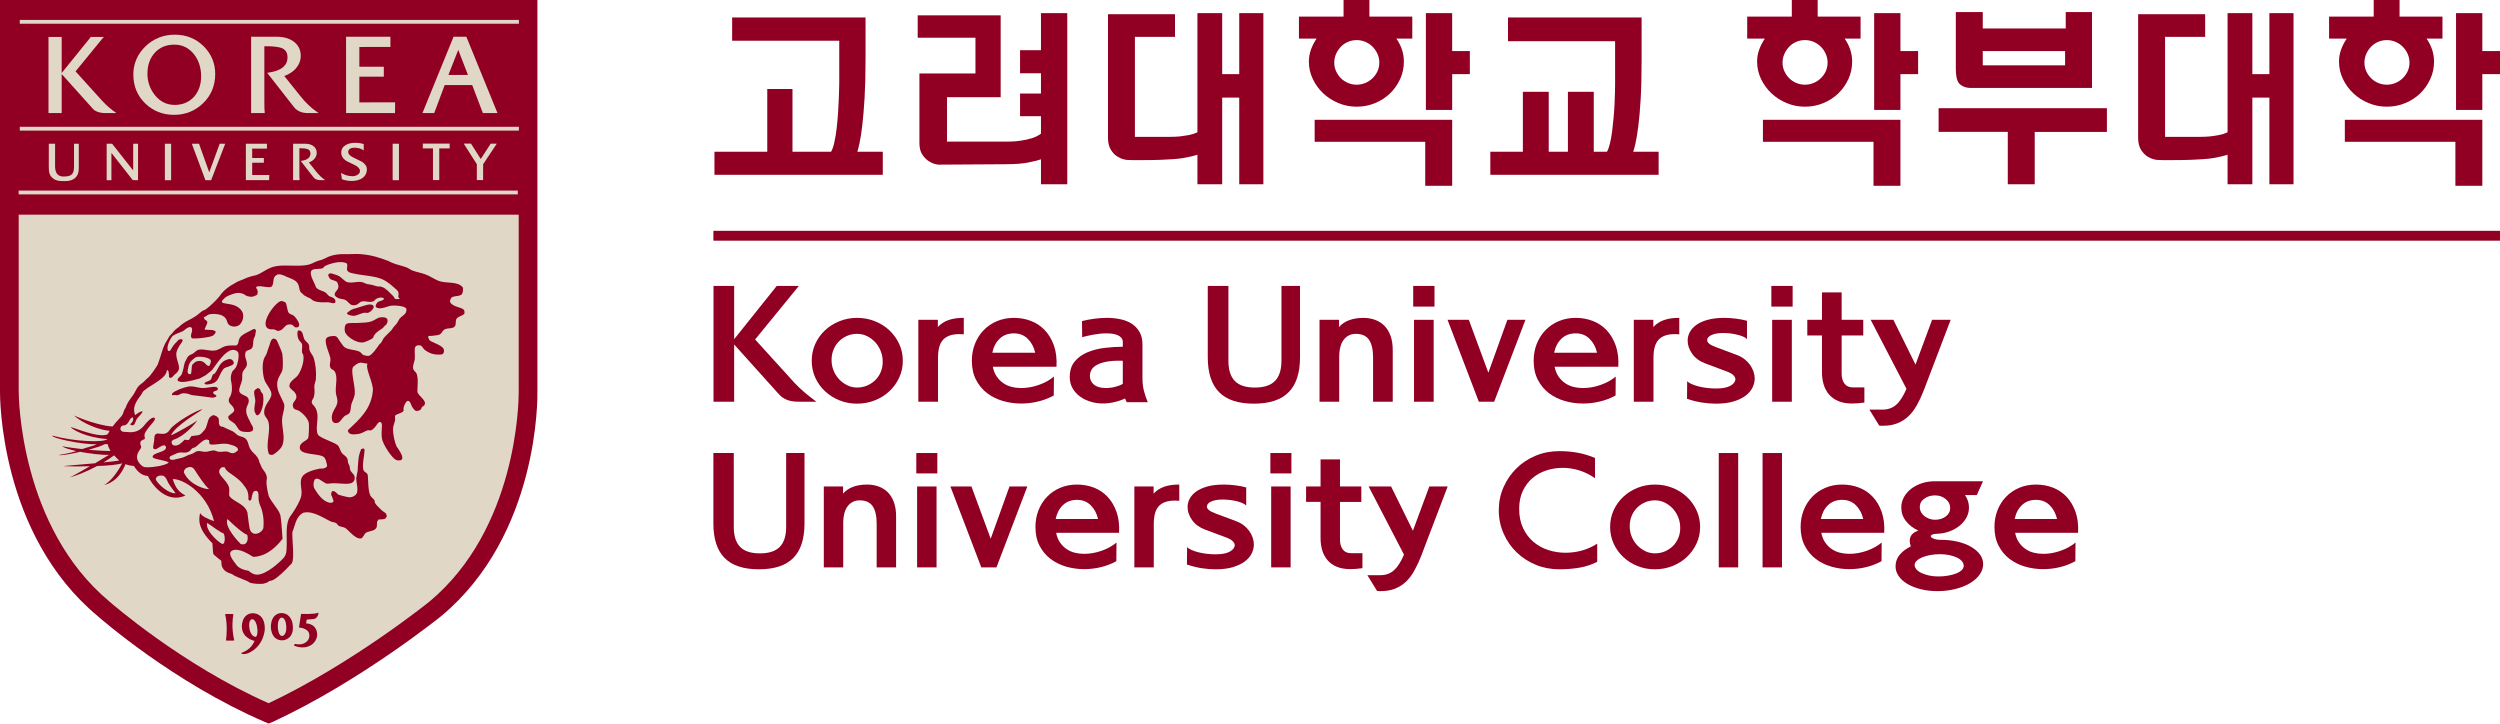 <?xml version="1.0" encoding="utf-8"?>
<!-- Generator: Adobe Illustrator 16.0.0, SVG Export Plug-In . SVG Version: 6.00 Build 0)  -->
<!DOCTYPE svg PUBLIC "-//W3C//DTD SVG 1.1//EN" "http://www.w3.org/Graphics/SVG/1.1/DTD/svg11.dtd">
<svg version="1.1" id="Layer_1" xmlns="http://www.w3.org/2000/svg" xmlns:xlink="http://www.w3.org/1999/xlink" x="0px" y="0px"
	 width="172.765px" height="50px" viewBox="0 0 172.765 50" enable-background="new 0 0 172.765 50" xml:space="preserve">
<g>
	<defs>
		<rect id="SVGID_1_" x="-349.938" y="-540.796" width="952.739" height="656.384"/>
	</defs>
	<clipPath id="SVGID_2_">
		<use xlink:href="#SVGID_1_"  overflow="visible"/>
	</clipPath>
</g>
<g>
	<defs>
		<rect id="SVGID_3_" x="-349.938" y="-540.796" width="952.739" height="656.384"/>
	</defs>
	<clipPath id="SVGID_4_">
		<use xlink:href="#SVGID_3_"  overflow="visible"/>
	</clipPath>
</g>
<g>
	<defs>
		<rect id="SVGID_5_" x="-349.938" y="-540.796" width="952.739" height="656.384"/>
	</defs>
	<clipPath id="SVGID_6_">
		<use xlink:href="#SVGID_5_"  overflow="visible"/>
	</clipPath>
</g>
<g>
	<path fill="#910023" d="M49.373,10.485h3.649V6.151h1.743v4.334h2.666c0.089-0.148,0.167-0.37,0.231-0.662
		c0.064-0.294,0.117-0.613,0.156-0.961c0.04-0.348,0.072-0.705,0.097-1.073c0.025-0.366,0.042-0.701,0.053-1.005
		c0.009-0.303,0.017-0.551,0.022-0.745c0.005-0.193,0.007-0.295,0.007-0.305V2.815h-7.402V1.207h9.219v2.934
		c0,1.003-0.022,1.877-0.066,2.622c-0.045,0.743-0.097,1.372-0.157,1.883c-0.06,0.512-0.122,0.917-0.186,1.214
		c-0.065,0.299-0.117,0.507-0.157,0.626h1.758v1.594H49.373V10.485z"/>
	<path fill="#910023" d="M71.937,12.734v-1.728c-0.179,0.069-0.472,0.144-0.879,0.224c-0.407,0.079-0.928,0.119-1.563,0.119
		l-4.662,0.029c-0.01,0-0.082-0.015-0.216-0.045c-0.134-0.03-0.278-0.094-0.432-0.193c-0.154-0.099-0.298-0.243-0.432-0.433
		c-0.134-0.188-0.206-0.441-0.216-0.759v-4.87h3.873V2.606h-3.992V1.058h5.734v5.659h-3.708v3.068h4.244
		c0.01,0,0.1-0.003,0.268-0.008c0.169-0.004,0.373-0.024,0.611-0.06c0.238-0.034,0.481-0.089,0.73-0.163
		c0.248-0.074,0.461-0.181,0.64-0.32V8.028h-1.445V6.464h1.445V5.064h-1.445V3.471h1.445V0.908h1.817v11.826H71.937z"/>
	<path fill="#910023" d="M82.749,10.694c-0.219,0.069-0.494,0.137-0.827,0.201s-0.752,0.106-1.258,0.126
		c-0.318,0.021-0.641,0.032-0.968,0.037s-0.63,0.008-0.909,0.008c-0.169,0-0.33,0-0.484,0c-0.154,0-0.305-0.005-0.454-0.016
		c-0.01,0-0.08-0.015-0.208-0.044c-0.129-0.03-0.273-0.095-0.432-0.193c-0.159-0.1-0.303-0.248-0.432-0.447
		c-0.129-0.198-0.199-0.462-0.208-0.79V0.983H81.2v1.563H78.43v6.911h2.458c0.109,0,0.216-0.003,0.32-0.008s0.211-0.012,0.32-0.021
		c0.188-0.021,0.389-0.051,0.603-0.09c0.214-0.04,0.419-0.104,0.618-0.193V0.908h1.712v4.216h1.177V0.908h1.668v11.826h-1.668V6.747
		h-1.177v5.987h-1.712V10.694z"/>
	<path fill="#910023" d="M94.634,1.147h2.964v1.519h-1.102c0.348,0.497,0.521,1.028,0.521,1.594c0,0.428-0.087,0.829-0.26,1.206
		c-0.174,0.378-0.408,0.708-0.7,0.991c-0.293,0.282-0.639,0.507-1.035,0.67c-0.397,0.164-0.819,0.245-1.266,0.245
		s-0.871-0.084-1.273-0.253c-0.402-0.168-0.752-0.395-1.05-0.678c-0.298-0.282-0.536-0.612-0.714-0.99
		c-0.179-0.377-0.268-0.774-0.268-1.191c0-0.287,0.047-0.563,0.141-0.827c0.094-0.262,0.226-0.519,0.395-0.767h-1.222V1.147h3.083V0
		h1.787V1.147z M100.354,8.281v4.557h-1.862V9.8h-7.641V8.281H100.354z M95.319,4.334c0-0.219-0.042-0.422-0.127-0.61
		c-0.084-0.188-0.199-0.354-0.342-0.498C94.706,3.081,94.54,2.97,94.351,2.89c-0.189-0.079-0.387-0.119-0.596-0.119
		s-0.407,0.04-0.596,0.119c-0.189,0.08-0.353,0.191-0.492,0.336c-0.139,0.144-0.251,0.31-0.335,0.498
		c-0.084,0.188-0.126,0.392-0.126,0.61c0,0.209,0.042,0.405,0.126,0.589c0.084,0.184,0.196,0.345,0.335,0.484
		c0.139,0.139,0.303,0.247,0.492,0.327c0.188,0.079,0.387,0.119,0.596,0.119s0.407-0.04,0.596-0.119
		c0.188-0.08,0.355-0.188,0.499-0.327c0.144-0.14,0.258-0.301,0.342-0.484C95.277,4.739,95.319,4.543,95.319,4.334z M100.354,0.908
		V3.53h1.221v1.594h-1.221v2.472h-1.817V0.908H100.354z"/>
	<path fill="#910023" d="M114.621,12.079H102.99v-1.594h2.249V6.345h1.788v4.141h1.325V6.345h1.787v4.141h0.909
		c0.079-0.129,0.149-0.317,0.208-0.566c0.06-0.248,0.109-0.523,0.149-0.826c0.04-0.303,0.074-0.62,0.104-0.953
		s0.053-0.652,0.067-0.961c0.015-0.308,0.024-0.586,0.029-0.834c0.005-0.248,0.008-0.437,0.008-0.566V2.845h-7.402V1.207h9.234
		v2.979c0,1.043-0.022,1.938-0.067,2.688c-0.044,0.75-0.099,1.372-0.164,1.869s-0.129,0.886-0.193,1.169
		c-0.065,0.283-0.117,0.474-0.157,0.573h1.757V12.079z"/>
	<path fill="#910023" d="M125.613,1.147h2.964v1.519h-1.103c0.347,0.497,0.521,1.028,0.521,1.594c0,0.428-0.087,0.829-0.261,1.206
		c-0.173,0.378-0.407,0.708-0.699,0.991c-0.293,0.282-0.639,0.507-1.036,0.67c-0.397,0.164-0.819,0.245-1.267,0.245
		c-0.446,0-0.871-0.084-1.273-0.253c-0.402-0.168-0.75-0.395-1.049-0.678c-0.298-0.282-0.536-0.612-0.716-0.99
		c-0.177-0.377-0.268-0.774-0.268-1.191c0-0.287,0.047-0.563,0.143-0.827c0.094-0.262,0.225-0.519,0.394-0.767h-1.221V1.147h3.083V0
		h1.788V1.147z M131.332,8.281v4.557h-1.862V9.8h-7.641V8.281H131.332z M126.298,4.334c0-0.219-0.043-0.422-0.127-0.61
		s-0.198-0.354-0.342-0.498c-0.144-0.145-0.312-0.256-0.499-0.336c-0.189-0.079-0.387-0.119-0.597-0.119
		c-0.208,0-0.407,0.04-0.595,0.119c-0.189,0.08-0.354,0.191-0.491,0.336c-0.141,0.144-0.251,0.31-0.335,0.498
		c-0.085,0.188-0.127,0.392-0.127,0.61c0,0.209,0.042,0.405,0.127,0.589c0.084,0.184,0.194,0.345,0.335,0.484
		c0.138,0.139,0.302,0.247,0.491,0.327c0.188,0.079,0.387,0.119,0.595,0.119c0.209,0,0.407-0.04,0.597-0.119
		c0.188-0.08,0.355-0.188,0.499-0.327c0.144-0.14,0.258-0.301,0.342-0.484S126.298,4.543,126.298,4.334z M131.332,0.908V3.53h1.221
		v1.594h-1.221v2.472h-1.816V0.908H131.332z"/>
	<path fill="#910023" d="M145.6,7.477v1.639h-4.989v3.619h-1.861V9.115h-4.781V7.477H145.6z M136.188,6.077
		c-0.328,0-0.597-0.104-0.805-0.313c-0.148-0.188-0.224-0.517-0.224-0.983V0.834h1.862v1.132h5.733V0.834h1.817v5.243H136.188z
		 M137.021,4.513h5.689V3.53h-5.689V4.513z"/>
	<path fill="#910023" d="M153.939,10.694c-0.218,0.069-0.494,0.137-0.826,0.201c-0.333,0.064-0.753,0.106-1.259,0.126
		c-0.318,0.021-0.641,0.032-0.969,0.037c-0.327,0.005-0.631,0.008-0.908,0.008c-0.169,0-0.33,0-0.483,0
		c-0.154,0-0.306-0.005-0.454-0.016c-0.011,0-0.08-0.015-0.209-0.044c-0.129-0.03-0.273-0.095-0.433-0.193
		c-0.158-0.1-0.302-0.248-0.432-0.447c-0.129-0.198-0.198-0.462-0.208-0.79V0.983h4.632v1.563h-2.771v6.911h2.457
		c0.11,0,0.217-0.003,0.32-0.008c0.104-0.005,0.211-0.012,0.321-0.021c0.188-0.021,0.39-0.051,0.603-0.09
		c0.213-0.04,0.419-0.104,0.618-0.193V0.908h1.713v4.216h1.177V0.908h1.668v11.826h-1.668V6.747h-1.177v5.987h-1.713V10.694z"/>
	<path fill="#910023" d="M165.824,1.147h2.965v1.519h-1.103c0.348,0.497,0.521,1.028,0.521,1.594c0,0.428-0.087,0.829-0.261,1.206
		c-0.173,0.378-0.407,0.708-0.699,0.991c-0.293,0.282-0.639,0.507-1.035,0.67c-0.397,0.164-0.819,0.245-1.267,0.245
		c-0.446,0-0.871-0.084-1.273-0.253c-0.402-0.168-0.751-0.395-1.05-0.678c-0.297-0.282-0.536-0.612-0.715-0.99
		c-0.178-0.377-0.268-0.774-0.268-1.191c0-0.287,0.047-0.563,0.142-0.827c0.094-0.262,0.226-0.519,0.395-0.767h-1.222V1.147h3.083V0
		h1.787V1.147z M171.543,8.281v4.557h-1.861V9.8h-7.64V8.281H171.543z M166.51,4.334c0-0.219-0.043-0.422-0.127-0.61
		s-0.198-0.354-0.342-0.498c-0.145-0.145-0.312-0.256-0.5-0.336c-0.188-0.079-0.387-0.119-0.596-0.119
		c-0.208,0-0.407,0.04-0.596,0.119c-0.188,0.08-0.353,0.191-0.49,0.336c-0.141,0.144-0.252,0.31-0.336,0.498
		s-0.126,0.392-0.126,0.61c0,0.209,0.042,0.405,0.126,0.589s0.195,0.345,0.336,0.484c0.138,0.139,0.302,0.247,0.49,0.327
		c0.188,0.079,0.388,0.119,0.596,0.119c0.209,0,0.407-0.04,0.596-0.119c0.188-0.08,0.355-0.188,0.5-0.327
		c0.144-0.14,0.258-0.301,0.342-0.484S166.51,4.543,166.51,4.334z M171.543,0.908V3.53h1.222v1.594h-1.222v2.472h-1.816V0.908
		H171.543z"/>
</g>
<g>
	<path fill="#910023" d="M49.309,19.76h1.426v3.679l2.942-3.679h1.527l-3.021,3.7l2.742,3.021c0.208,0.215,0.423,0.42,0.646,0.612
		c0.223,0.193,0.505,0.416,0.847,0.669h-1.204c-0.342,0-0.622-0.045-0.841-0.134c-0.219-0.09-0.407-0.223-0.563-0.401l-3.076-3.421
		v3.956h-1.426V19.76z"/>
	<path fill="#910023" d="M56.095,24.932c0-0.417,0.082-0.805,0.245-1.165s0.388-0.675,0.674-0.941
		c0.286-0.268,0.619-0.478,0.998-0.63s0.784-0.229,1.214-0.229c0.438,0,0.849,0.076,1.231,0.229s0.717,0.362,1.003,0.63
		c0.286,0.267,0.513,0.581,0.68,0.941c0.167,0.36,0.25,0.748,0.25,1.165c0,0.416-0.083,0.804-0.25,1.164
		c-0.167,0.36-0.394,0.675-0.68,0.941c-0.286,0.268-0.62,0.478-1.003,0.63s-0.793,0.229-1.231,0.229
		c-0.431,0-0.835-0.076-1.214-0.229s-0.712-0.362-0.998-0.63c-0.286-0.267-0.511-0.581-0.674-0.941S56.095,25.348,56.095,24.932z
		 M57.466,24.875c0,0.261,0.047,0.506,0.14,0.735c0.093,0.23,0.221,0.432,0.384,0.603c0.163,0.171,0.351,0.309,0.563,0.412
		c0.211,0.104,0.436,0.156,0.674,0.156c0.246,0,0.474-0.045,0.686-0.134s0.399-0.212,0.563-0.368
		c0.163-0.156,0.292-0.344,0.384-0.563c0.093-0.219,0.14-0.459,0.14-0.719s-0.046-0.507-0.14-0.741
		c-0.092-0.233-0.221-0.438-0.384-0.612c-0.164-0.175-0.351-0.314-0.563-0.418c-0.212-0.104-0.44-0.156-0.686-0.156
		c-0.238,0-0.462,0.045-0.674,0.134c-0.212,0.089-0.4,0.213-0.563,0.373c-0.164,0.16-0.292,0.352-0.384,0.574
		S57.466,24.615,57.466,24.875z"/>
	<path fill="#910023" d="M64.81,22.603c0.378-0.431,0.977-0.643,1.794-0.636v1.137c-0.349-0.029-0.639-0.013-0.869,0.05
		c-0.23,0.063-0.412,0.166-0.546,0.307c-0.133,0.142-0.228,0.317-0.284,0.529c-0.056,0.212-0.083,0.455-0.083,0.73v3.042h-1.36
		v-5.66h1.349V22.603z"/>
	<path fill="#910023" d="M67.161,24.932c0-0.417,0.07-0.805,0.212-1.165c0.141-0.36,0.34-0.675,0.596-0.941
		c0.256-0.268,0.563-0.478,0.919-0.63c0.357-0.152,0.75-0.229,1.182-0.229c0.416,0,0.808,0.07,1.176,0.212
		c0.368,0.141,0.687,0.354,0.958,0.641c0.271,0.286,0.481,0.639,0.629,1.059s0.208,0.908,0.178,1.466h-4.402
		c0.052,0.267,0.143,0.494,0.273,0.679c0.13,0.187,0.283,0.339,0.457,0.458s0.368,0.204,0.58,0.256
		c0.212,0.053,0.429,0.078,0.652,0.078c0.408,0,0.817-0.072,1.226-0.218c0.408-0.144,0.753-0.336,1.036-0.574l-0.011,1.305
		c-0.334,0.186-0.695,0.325-1.081,0.417c-0.387,0.094-0.777,0.141-1.17,0.141c-0.438,0-0.862-0.06-1.27-0.179
		c-0.409-0.119-0.771-0.299-1.087-0.54s-0.57-0.548-0.763-0.919C67.257,25.875,67.161,25.437,67.161,24.932z M70.069,23.037
		c-0.401,0-0.73,0.122-0.986,0.367s-0.425,0.568-0.507,0.97h2.964c-0.089-0.386-0.26-0.705-0.513-0.958
		C70.775,23.163,70.456,23.037,70.069,23.037z"/>
	<path fill="#910023" d="M74.772,22.189c0.252-0.066,0.531-0.12,0.835-0.161c0.305-0.041,0.598-0.062,0.881-0.062
		c0.312,0,0.616,0.029,0.914,0.089c0.297,0.06,0.559,0.16,0.785,0.301c0.227,0.142,0.411,0.331,0.552,0.569
		c0.141,0.237,0.212,0.531,0.212,0.88v2.329c0,0.327,0.035,0.626,0.106,0.896c0.071,0.271,0.158,0.525,0.262,0.764H77.87
		c-0.052-0.089-0.093-0.174-0.122-0.257c-0.238,0.112-0.493,0.197-0.764,0.257c-0.271,0.06-0.529,0.09-0.774,0.09
		c-0.283,0-0.562-0.041-0.836-0.123c-0.275-0.082-0.52-0.2-0.735-0.356c-0.216-0.156-0.388-0.348-0.518-0.574
		c-0.13-0.227-0.195-0.484-0.195-0.774c0-0.446,0.115-0.807,0.346-1.081c0.23-0.274,0.525-0.486,0.886-0.635
		s0.756-0.249,1.187-0.301c0.431-0.052,0.847-0.078,1.248-0.078v-0.323c0-0.111-0.032-0.206-0.095-0.284
		c-0.063-0.078-0.147-0.141-0.25-0.189c-0.104-0.049-0.225-0.082-0.363-0.101c-0.137-0.019-0.277-0.027-0.418-0.027
		c-0.156,0-0.319,0.009-0.49,0.027c-0.171,0.019-0.334,0.043-0.49,0.073c-0.156,0.029-0.295,0.06-0.417,0.089
		c-0.123,0.029-0.218,0.055-0.285,0.077L74.772,22.189z M75.318,25.979c0,0.245,0.094,0.445,0.284,0.603
		c0.189,0.155,0.462,0.233,0.819,0.233c0.215,0,0.433-0.027,0.652-0.084c0.219-0.055,0.392-0.124,0.519-0.206v-1.593
		c-0.431-0.016-0.792,0.004-1.081,0.055c-0.29,0.053-0.524,0.127-0.702,0.224s-0.305,0.211-0.379,0.346
		C75.355,25.688,75.318,25.83,75.318,25.979z"/>
	<path fill="#910023" d="M88.557,19.76h1.282v4.938c0,1.07-0.26,1.87-0.781,2.401c-0.52,0.531-1.322,0.797-2.407,0.797
		s-1.887-0.266-2.407-0.797c-0.52-0.531-0.78-1.331-0.78-2.401V19.76h1.426v5.172c0,0.624,0.146,1.088,0.44,1.393
		c0.293,0.305,0.755,0.457,1.387,0.457c0.631,0,1.096-0.152,1.393-0.457c0.297-0.305,0.446-0.769,0.446-1.393V19.76z"/>
	<path fill="#910023" d="M92.535,22.603c0.186-0.216,0.421-0.376,0.708-0.479c0.286-0.104,0.611-0.156,0.975-0.156
		c0.297,0,0.57,0.046,0.819,0.14c0.249,0.093,0.462,0.23,0.641,0.412c0.178,0.183,0.318,0.412,0.418,0.691
		c0.101,0.278,0.15,0.607,0.15,0.985v3.566h-1.359v-3.064c0-0.535-0.093-0.939-0.279-1.215c-0.186-0.274-0.49-0.412-0.914-0.412
		c-0.342,0-0.619,0.134-0.83,0.401c-0.212,0.268-0.318,0.676-0.318,1.226v3.064h-1.359v-5.66h1.348V22.603z"/>
	<path fill="#910023" d="M99.132,21.188h-1.471V19.76h1.471V21.188z M99.076,27.762h-1.359v-5.66h1.359V27.762z"/>
	<path fill="#910023" d="M102.854,25.756l1.315-3.654h1.248l-2.162,5.66h-1.059l-2.162-5.66h1.471L102.854,25.756z"/>
	<path fill="#910023" d="M105.985,24.932c0-0.417,0.07-0.805,0.212-1.165c0.141-0.36,0.339-0.675,0.596-0.941
		c0.257-0.268,0.563-0.478,0.919-0.63c0.357-0.152,0.75-0.229,1.181-0.229c0.416,0,0.808,0.07,1.176,0.212
		c0.368,0.141,0.687,0.354,0.958,0.641c0.271,0.286,0.481,0.639,0.63,1.059c0.148,0.42,0.208,0.908,0.178,1.466h-4.402
		c0.052,0.267,0.144,0.494,0.273,0.679c0.13,0.187,0.282,0.339,0.457,0.458c0.174,0.119,0.368,0.204,0.579,0.256
		c0.212,0.053,0.429,0.078,0.652,0.078c0.409,0,0.817-0.072,1.226-0.218c0.409-0.144,0.754-0.336,1.037-0.574l-0.011,1.305
		c-0.334,0.186-0.695,0.325-1.081,0.417c-0.387,0.094-0.776,0.141-1.17,0.141c-0.438,0-0.862-0.06-1.27-0.179
		c-0.409-0.119-0.771-0.299-1.087-0.54c-0.315-0.241-0.57-0.548-0.763-0.919C106.082,25.875,105.985,25.437,105.985,24.932z
		 M108.894,23.037c-0.401,0-0.729,0.122-0.986,0.367s-0.425,0.568-0.507,0.97h2.964c-0.089-0.386-0.26-0.705-0.513-0.958
		S109.28,23.037,108.894,23.037z"/>
	<path fill="#910023" d="M114.254,22.603c0.379-0.431,0.977-0.643,1.794-0.636v1.137c-0.35-0.029-0.64-0.013-0.87,0.05
		c-0.23,0.063-0.412,0.166-0.546,0.307c-0.134,0.142-0.229,0.317-0.284,0.529s-0.083,0.455-0.083,0.73v3.042h-1.36v-5.66h1.349
		V22.603z"/>
	<path fill="#910023" d="M118.589,27.896c-0.297,0-0.611-0.024-0.942-0.072c-0.331-0.049-0.685-0.136-1.064-0.262l0.011-1.227
		c0.052,0.067,0.147,0.132,0.284,0.195c0.138,0.063,0.297,0.119,0.479,0.167c0.182,0.049,0.38,0.086,0.596,0.111
		c0.216,0.026,0.428,0.04,0.636,0.04c0.446,0,0.78-0.065,1.003-0.195c0.223-0.13,0.334-0.281,0.334-0.452
		c0-0.089-0.048-0.182-0.145-0.278c-0.097-0.096-0.26-0.186-0.49-0.267l-1.46-0.547c-0.387-0.148-0.684-0.369-0.892-0.663
		c-0.208-0.293-0.312-0.596-0.312-0.908c0-0.2,0.048-0.394,0.145-0.579c0.096-0.186,0.247-0.353,0.451-0.502
		c0.204-0.148,0.466-0.268,0.785-0.355c0.32-0.09,0.702-0.135,1.148-0.135c0.253,0,0.517,0.017,0.792,0.051
		c0.275,0.033,0.535,0.084,0.78,0.149v1.282c-0.037-0.06-0.111-0.115-0.223-0.168c-0.111-0.052-0.244-0.098-0.396-0.139
		c-0.152-0.04-0.317-0.072-0.496-0.095c-0.178-0.021-0.356-0.033-0.535-0.033c-0.334,0-0.602,0.047-0.802,0.139
		c-0.201,0.093-0.301,0.21-0.301,0.352c0,0.082,0.044,0.161,0.133,0.239c0.089,0.079,0.242,0.158,0.457,0.239l1.459,0.547
		c0.201,0.074,0.377,0.171,0.53,0.289c0.152,0.119,0.28,0.251,0.384,0.396c0.104,0.146,0.184,0.3,0.24,0.463
		s0.083,0.323,0.083,0.479c0,0.215-0.052,0.427-0.156,0.635c-0.104,0.209-0.266,0.394-0.484,0.558
		c-0.219,0.163-0.496,0.295-0.83,0.395C119.458,27.845,119.057,27.896,118.589,27.896z"/>
	<path fill="#910023" d="M123.882,21.188h-1.471V19.76h1.471V21.188z M123.826,27.762h-1.359v-5.66h1.359V27.762z"/>
	<path fill="#910023" d="M125.91,20.206h1.359v1.896h1.493v1.08h-1.493v2.641c0,0.283,0.064,0.512,0.194,0.686
		c0.13,0.175,0.325,0.263,0.586,0.263h0.791v1.047c-0.312,0.045-0.594,0.067-0.847,0.067c-0.371,0-0.689-0.057-0.953-0.168
		s-0.479-0.266-0.646-0.462c-0.168-0.197-0.29-0.425-0.368-0.686c-0.079-0.26-0.117-0.542-0.117-0.848v-2.54h-1.014v-1.08h1.014
		V20.206z"/>
	<path fill="#910023" d="M134.803,22.102l-1.861,4.88c-0.148,0.38-0.308,0.721-0.479,1.025s-0.368,0.561-0.591,0.77
		c-0.223,0.207-0.478,0.367-0.764,0.479s-0.614,0.167-0.985,0.167c-0.038,0-0.078,0-0.124,0c-0.044,0-0.089-0.003-0.133-0.011
		l-0.68-1.104h0.902c0.379,0,0.696-0.113,0.953-0.339c0.256-0.228,0.491-0.594,0.708-1.099l-2.475-4.769h1.571l1.527,3.097
		l1.147-3.097H134.803z"/>
</g>
<g>
	<path fill="#910023" d="M54.33,31.307h1.266v4.876c0,1.057-0.257,1.848-0.771,2.372c-0.514,0.524-1.306,0.787-2.378,0.787
		c-1.071,0-1.864-0.263-2.377-0.787c-0.514-0.524-0.771-1.315-0.771-2.372v-4.876h1.409v5.107c0,0.616,0.145,1.075,0.435,1.376
		c0.289,0.301,0.746,0.451,1.37,0.451c0.624,0,1.083-0.15,1.375-0.451c0.294-0.301,0.44-0.76,0.44-1.376V31.307z"/>
	<path fill="#910023" d="M58.26,34.113c0.184-0.212,0.417-0.37,0.699-0.473c0.283-0.104,0.604-0.154,0.963-0.154
		c0.293,0,0.563,0.046,0.809,0.138s0.457,0.228,0.633,0.406c0.176,0.181,0.314,0.407,0.413,0.684c0.1,0.274,0.149,0.6,0.149,0.974
		v3.522h-1.343v-3.027c0-0.528-0.092-0.928-0.275-1.199c-0.184-0.271-0.484-0.407-0.902-0.407c-0.338,0-0.611,0.132-0.82,0.396
		c-0.209,0.264-0.314,0.668-0.314,1.21v3.027h-1.342v-5.592h1.332V34.113z"/>
	<path fill="#910023" d="M64.775,32.716h-1.453v-1.409h1.453V32.716z M64.721,39.21h-1.343v-5.592h1.343V39.21z"/>
	<path fill="#910023" d="M68.463,37.229l1.299-3.61h1.233l-2.135,5.592h-1.045l-2.136-5.592h1.453L68.463,37.229z"/>
	<path fill="#910023" d="M71.556,36.414c0-0.411,0.07-0.794,0.209-1.15c0.139-0.355,0.335-0.666,0.588-0.93
		c0.253-0.265,0.556-0.472,0.908-0.622c0.352-0.15,0.741-0.226,1.167-0.226c0.411,0,0.798,0.069,1.162,0.209
		s0.679,0.351,0.946,0.633s0.475,0.631,0.622,1.046c0.147,0.414,0.206,0.897,0.176,1.447h-4.348c0.052,0.264,0.141,0.488,0.27,0.671
		c0.128,0.184,0.279,0.335,0.451,0.452s0.363,0.202,0.572,0.253c0.209,0.051,0.424,0.077,0.644,0.077
		c0.403,0,0.807-0.071,1.211-0.215c0.403-0.143,0.745-0.332,1.023-0.567l-0.011,1.288c-0.331,0.184-0.687,0.321-1.068,0.413
		s-0.767,0.138-1.156,0.138c-0.433,0-0.851-0.059-1.255-0.176c-0.403-0.118-0.761-0.296-1.073-0.534s-0.563-0.541-0.754-0.908
		S71.556,36.913,71.556,36.414z M74.429,34.543c-0.396,0-0.721,0.121-0.974,0.363c-0.253,0.242-0.42,0.562-0.501,0.958h2.928
		c-0.088-0.383-0.257-0.697-0.506-0.947C75.126,34.668,74.811,34.543,74.429,34.543z"/>
	<path fill="#910023" d="M79.723,34.113c0.375-0.425,0.965-0.635,1.772-0.627v1.122c-0.345-0.029-0.631-0.012-0.858,0.05
		c-0.228,0.063-0.407,0.163-0.54,0.303s-0.226,0.314-0.281,0.522c-0.055,0.21-0.083,0.45-0.083,0.722v3.005h-1.343v-5.592h1.332
		V34.113z"/>
	<path fill="#910023" d="M84.005,39.342c-0.293,0-0.604-0.023-0.93-0.071c-0.327-0.048-0.677-0.134-1.051-0.259l0.011-1.211
		c0.051,0.066,0.145,0.131,0.28,0.192c0.136,0.063,0.293,0.118,0.474,0.165c0.18,0.048,0.375,0.085,0.589,0.11
		c0.212,0.025,0.422,0.038,0.627,0.038c0.44,0,0.771-0.063,0.991-0.192c0.221-0.128,0.33-0.276,0.33-0.445
		c0-0.088-0.047-0.18-0.143-0.275c-0.096-0.096-0.257-0.184-0.484-0.264l-1.442-0.54c-0.381-0.146-0.675-0.365-0.88-0.654
		c-0.206-0.29-0.308-0.59-0.308-0.897c0-0.198,0.047-0.389,0.143-0.572c0.095-0.184,0.244-0.349,0.446-0.495
		c0.202-0.146,0.46-0.265,0.776-0.353c0.315-0.089,0.693-0.132,1.134-0.132c0.25,0,0.51,0.017,0.782,0.049
		c0.271,0.033,0.528,0.083,0.771,0.148v1.267c-0.037-0.059-0.11-0.113-0.22-0.165c-0.11-0.052-0.24-0.098-0.391-0.138
		s-0.314-0.071-0.49-0.094c-0.176-0.021-0.353-0.033-0.529-0.033c-0.33,0-0.594,0.047-0.792,0.138
		c-0.198,0.092-0.297,0.208-0.297,0.347c0,0.081,0.044,0.159,0.132,0.236c0.088,0.077,0.238,0.157,0.452,0.237l1.442,0.539
		c0.198,0.073,0.372,0.169,0.522,0.286s0.277,0.248,0.38,0.392c0.103,0.143,0.182,0.295,0.236,0.456
		c0.056,0.162,0.083,0.319,0.083,0.474c0,0.213-0.051,0.422-0.153,0.628c-0.104,0.205-0.263,0.389-0.479,0.55
		c-0.217,0.161-0.49,0.292-0.82,0.391S84.467,39.342,84.005,39.342z"/>
	<path fill="#910023" d="M89.244,32.716h-1.453v-1.409h1.453V32.716z M89.189,39.21h-1.343v-5.592h1.343V39.21z"/>
	<path fill="#910023" d="M91.258,31.747h1.343v1.871h1.475v1.067h-1.475v2.609c0,0.279,0.064,0.504,0.192,0.677
		c0.128,0.172,0.321,0.258,0.578,0.258h0.782v1.035c-0.308,0.044-0.587,0.066-0.836,0.066c-0.367,0-0.681-0.056-0.941-0.165
		c-0.26-0.11-0.473-0.263-0.638-0.457s-0.286-0.42-0.363-0.677s-0.116-0.535-0.116-0.837v-2.51h-1.001v-1.067h1.001V31.747z"/>
	<path fill="#910023" d="M100.042,33.618l-1.838,4.821c-0.147,0.374-0.305,0.711-0.474,1.013c-0.169,0.301-0.363,0.554-0.583,0.759
		c-0.22,0.206-0.472,0.364-0.754,0.474c-0.283,0.109-0.607,0.165-0.975,0.165c-0.037,0-0.077,0-0.121,0s-0.088-0.003-0.132-0.011
		l-0.671-1.09h0.891c0.375,0,0.688-0.111,0.941-0.335c0.253-0.225,0.486-0.586,0.699-1.085l-2.444-4.711h1.552l1.508,3.061
		l1.134-3.061H100.042z"/>
	<path fill="#910023" d="M107.758,39.342c-0.58,0-1.123-0.104-1.629-0.313s-0.949-0.497-1.326-0.864
		c-0.378-0.366-0.677-0.8-0.897-1.299c-0.22-0.499-0.331-1.035-0.331-1.607s0.11-1.105,0.331-1.601
		c0.22-0.496,0.519-0.929,0.897-1.3c0.377-0.37,0.82-0.66,1.326-0.869s1.049-0.313,1.629-0.313c0.925,0,1.747,0.157,2.466,0.474
		v1.397c-0.33-0.235-0.686-0.413-1.068-0.534c-0.381-0.12-0.771-0.182-1.167-0.182c-0.389,0-0.763,0.06-1.123,0.177
		c-0.36,0.117-0.679,0.293-0.958,0.527c-0.279,0.235-0.502,0.53-0.671,0.887s-0.253,0.769-0.253,1.238
		c0,0.514,0.09,0.959,0.27,1.337c0.18,0.378,0.418,0.694,0.715,0.947c0.297,0.253,0.638,0.442,1.024,0.567
		c0.385,0.124,0.783,0.187,1.194,0.187c0.381,0,0.759-0.051,1.133-0.154c0.375-0.103,0.727-0.261,1.057-0.474v1.256
		c-0.374,0.189-0.778,0.324-1.211,0.4C108.734,39.303,108.265,39.342,107.758,39.342z"/>
	<path fill="#910023" d="M111.269,36.414c0-0.411,0.081-0.794,0.242-1.15c0.162-0.355,0.384-0.666,0.666-0.93
		c0.283-0.265,0.611-0.472,0.985-0.622c0.374-0.15,0.774-0.226,1.2-0.226c0.433,0,0.838,0.075,1.216,0.226s0.708,0.357,0.991,0.622
		c0.282,0.264,0.506,0.574,0.671,0.93c0.165,0.356,0.248,0.739,0.248,1.15s-0.083,0.795-0.248,1.15s-0.389,0.665-0.671,0.93
		s-0.613,0.472-0.991,0.622s-0.783,0.226-1.216,0.226c-0.425,0-0.826-0.075-1.2-0.226c-0.375-0.15-0.703-0.357-0.985-0.622
		c-0.282-0.265-0.504-0.574-0.666-0.93C111.35,37.209,111.269,36.825,111.269,36.414z M112.623,36.359
		c0,0.257,0.046,0.499,0.138,0.726c0.092,0.229,0.218,0.426,0.38,0.595c0.161,0.169,0.347,0.305,0.556,0.408
		c0.209,0.102,0.431,0.153,0.666,0.153c0.242,0,0.468-0.044,0.677-0.132s0.394-0.21,0.556-0.363c0.161-0.154,0.288-0.34,0.379-0.556
		c0.092-0.217,0.138-0.453,0.138-0.711c0-0.256-0.046-0.5-0.138-0.731c-0.091-0.231-0.218-0.433-0.379-0.605
		c-0.162-0.173-0.347-0.31-0.556-0.413c-0.209-0.103-0.435-0.153-0.677-0.153c-0.235,0-0.457,0.044-0.666,0.132
		s-0.395,0.211-0.556,0.368c-0.162,0.158-0.288,0.347-0.38,0.567C112.669,35.864,112.623,36.102,112.623,36.359z"/>
	<path fill="#910023" d="M120.119,31.307v7.903h-1.343v-7.903H120.119z"/>
	<path fill="#910023" d="M123.146,31.307v7.903h-1.343v-7.903H123.146z"/>
	<path fill="#910023" d="M124.434,36.414c0-0.411,0.07-0.794,0.209-1.15c0.139-0.355,0.336-0.666,0.589-0.93
		c0.253-0.265,0.555-0.472,0.908-0.622c0.352-0.15,0.74-0.226,1.166-0.226c0.411,0,0.799,0.069,1.161,0.209
		c0.364,0.14,0.679,0.351,0.947,0.633c0.268,0.282,0.475,0.631,0.621,1.046c0.147,0.414,0.206,0.897,0.177,1.447h-4.348
		c0.051,0.264,0.142,0.488,0.27,0.671c0.128,0.184,0.279,0.335,0.451,0.452s0.363,0.202,0.572,0.253s0.424,0.077,0.644,0.077
		c0.404,0,0.808-0.071,1.212-0.215c0.402-0.143,0.744-0.332,1.022-0.567l-0.011,1.288c-0.33,0.184-0.687,0.321-1.067,0.413
		c-0.382,0.092-0.767,0.138-1.156,0.138c-0.433,0-0.852-0.059-1.254-0.176c-0.404-0.118-0.762-0.296-1.073-0.534
		c-0.313-0.238-0.564-0.541-0.754-0.908C124.529,37.346,124.434,36.913,124.434,36.414z M127.307,34.543
		c-0.396,0-0.721,0.121-0.975,0.363c-0.253,0.242-0.419,0.562-0.5,0.958h2.928c-0.088-0.383-0.257-0.697-0.506-0.947
		C128.004,34.668,127.688,34.543,127.307,34.543z"/>
	<path fill="#910023" d="M130.994,39.144c0-0.315,0.099-0.589,0.297-0.82c0.198-0.23,0.451-0.419,0.76-0.566
		c-0.052-0.124-0.077-0.253-0.077-0.385c0-0.338,0.198-0.573,0.595-0.705c-0.353-0.161-0.637-0.379-0.854-0.655
		c-0.217-0.274-0.324-0.589-0.324-0.94c0-0.257,0.06-0.495,0.182-0.716c0.12-0.22,0.287-0.413,0.5-0.578s0.461-0.293,0.743-0.385
		s0.589-0.138,0.919-0.138h3.303l-0.43,0.958h-0.814c0.184,0.264,0.274,0.55,0.274,0.858c0,0.25-0.059,0.482-0.176,0.699
		c-0.117,0.216-0.277,0.405-0.479,0.566s-0.438,0.292-0.71,0.391s-0.562,0.152-0.87,0.16c-0.146,0.007-0.251,0.026-0.313,0.061
		c-0.063,0.032-0.094,0.067-0.094,0.104c0,0.059,0.064,0.115,0.193,0.17c0.128,0.056,0.303,0.083,0.522,0.083
		c0.411,0,0.793,0.042,1.146,0.127c0.352,0.084,0.658,0.201,0.919,0.352c0.26,0.15,0.466,0.327,0.616,0.528
		c0.15,0.202,0.226,0.424,0.226,0.666c0,0.265-0.083,0.51-0.248,0.737s-0.391,0.426-0.677,0.595s-0.622,0.301-1.007,0.396
		c-0.386,0.096-0.795,0.144-1.228,0.144c-0.411,0-0.793-0.043-1.145-0.132c-0.353-0.089-0.657-0.207-0.914-0.357
		s-0.46-0.331-0.61-0.539C131.069,39.611,130.994,39.386,130.994,39.144z M132.314,39.045c0,0.11,0.043,0.212,0.126,0.308
		c0.085,0.096,0.202,0.179,0.354,0.248c0.149,0.069,0.324,0.127,0.522,0.171c0.197,0.044,0.41,0.065,0.639,0.065
		c0.227,0,0.447-0.018,0.66-0.055s0.399-0.086,0.562-0.149c0.161-0.062,0.289-0.139,0.385-0.23s0.144-0.192,0.144-0.303
		c0-0.109-0.04-0.215-0.121-0.313s-0.195-0.184-0.342-0.253c-0.146-0.07-0.32-0.127-0.522-0.171
		c-0.202-0.045-0.42-0.066-0.655-0.066c-0.227,0-0.445,0.019-0.654,0.056s-0.395,0.088-0.557,0.154
		c-0.161,0.065-0.291,0.145-0.39,0.236C132.363,38.834,132.314,38.935,132.314,39.045z M132.667,35.049
		c0,0.118,0.027,0.229,0.082,0.336c0.056,0.106,0.133,0.198,0.231,0.275s0.211,0.14,0.336,0.187
		c0.125,0.048,0.261,0.071,0.407,0.071c0.286,0,0.532-0.074,0.737-0.225s0.309-0.348,0.309-0.59c0-0.241-0.104-0.447-0.309-0.616
		c-0.205-0.168-0.451-0.253-0.737-0.253s-0.534,0.075-0.743,0.227C132.771,34.61,132.667,34.807,132.667,35.049z"/>
	<path fill="#910023" d="M137.829,36.414c0-0.411,0.069-0.794,0.209-1.15c0.14-0.355,0.336-0.666,0.589-0.93
		c0.253-0.265,0.556-0.472,0.908-0.622s0.741-0.226,1.167-0.226c0.411,0,0.798,0.069,1.161,0.209s0.679,0.351,0.946,0.633
		c0.269,0.282,0.476,0.631,0.622,1.046c0.147,0.414,0.206,0.897,0.177,1.447h-4.349c0.051,0.264,0.142,0.488,0.27,0.671
		c0.129,0.184,0.279,0.335,0.452,0.452c0.172,0.117,0.362,0.202,0.572,0.253c0.208,0.051,0.424,0.077,0.644,0.077
		c0.403,0,0.808-0.071,1.211-0.215c0.403-0.143,0.744-0.332,1.023-0.567l-0.012,1.288c-0.33,0.184-0.686,0.321-1.066,0.413
		c-0.383,0.092-0.768,0.138-1.156,0.138c-0.433,0-0.852-0.059-1.255-0.176c-0.403-0.118-0.762-0.296-1.073-0.534
		c-0.313-0.238-0.563-0.541-0.754-0.908S137.829,36.913,137.829,36.414z M140.702,34.543c-0.396,0-0.721,0.121-0.975,0.363
		c-0.253,0.242-0.42,0.562-0.5,0.958h2.927c-0.088-0.383-0.256-0.697-0.506-0.947C141.398,34.668,141.084,34.543,140.702,34.543z"/>
</g>
<g>
	<path fill="#910023" d="M37.139,27.022V0h-0.646H0v27.037c-0.003,0.395-0.026,9.895,6.738,15.526l-0.016-0.012
		c0.213,0.188,5.273,4.623,11.559,7.332L18.564,50l0.309-0.124c6.053-2.808,11.57-7.263,11.626-7.307
		C37.272,36.93,37.147,27.426,37.139,27.022"/>
	<rect x="1.366" y="1.377" fill="#E1D7C7" width="34.493" height="0.263"/>
	<rect x="1.366" y="8.762" fill="#E1D7C7" width="34.493" height="0.264"/>
	<rect x="1.288" y="13.17" fill="#E1D7C7" width="34.495" height="0.263"/>
	<path fill="#E1D7C7" d="M7.794,7.633C7.61,7.492,7.435,7.36,7.058,6.964c0,0-1.594-1.764-1.837-2.032
		c0.062-0.076,1.854-2.267,1.854-2.268l0.106-0.111H7.045H6.277l-2.014,2.49v-2.49H4.204H3.351v5.261h0.912V5.118L6.366,7.46
		C6.54,7.692,6.853,7.813,7.292,7.813h0.751l-0.18-0.129C7.866,7.686,7.794,7.633,7.794,7.633"/>
	<path fill="#E1D7C7" d="M12.107,2.397c-0.801-0.005-1.491,0.266-2.05,0.802C9.5,3.734,9.215,4.393,9.215,5.154
		c0,0.804,0.28,1.479,0.834,2.004c0.539,0.518,1.205,0.778,1.983,0.778c0.777,0,1.454-0.271,2.006-0.806
		c0.552-0.535,0.834-1.213,0.834-2.015c0-0.734-0.261-1.372-0.773-1.893C13.567,2.681,12.896,2.402,12.107,2.397 M12.07,7.25
		c-0.547,0-1.012-0.229-1.371-0.683c-0.338-0.42-0.51-0.919-0.51-1.483c0-0.58,0.172-1.065,0.511-1.44
		c0.339-0.371,0.793-0.56,1.354-0.56c0.55,0,1.006,0.228,1.359,0.675c0.323,0.415,0.486,0.925,0.486,1.515
		c0,0.572-0.166,1.049-0.493,1.416C13.068,7.061,12.617,7.25,12.07,7.25"/>
	<path fill="#E1D7C7" d="M24.833,5.298c0.108,0,1.691,0.001,1.691,0.001V4.61c0,0-1.583,0-1.691,0V3.247
		c0.369-0.009,2.069-0.001,2.089-0.001l0.058,0.001V2.54l-3.065-0.003v0.06l0.004,5.217h3.379l0.008-0.741
		c0,0-2.363,0.002-2.473,0.002V5.298z"/>
	<path fill="#E1D7C7" d="M32.189,2.537h-0.845l-2.151,5.276h0.814c0,0,0.697-1.862,0.724-1.935h1.9
		c0.025,0.071,0.738,1.935,0.738,1.935h1.01l-2.152-5.276H32.189z M32.338,5.18h-1.352c0.051-0.137,0.592-1.502,0.683-1.732
		C31.757,3.678,32.287,5.045,32.338,5.18"/>
	<path fill="#E1D7C7" d="M20.742,6.622c0,0-0.875-1.093-1.096-1.369c0.181-0.066,0.498-0.208,0.74-0.461
		c0.265-0.275,0.398-0.59,0.398-0.934c0-0.386-0.146-0.704-0.437-0.945c-0.301-0.248-0.718-0.374-1.243-0.374h-1.692h-0.059v5.274
		h0.94V7.732c-0.025-0.177-0.026-0.448-0.026-1.075V3.195c0.86-0.008,1.203,0.101,1.336,0.195c0.179,0.129,0.269,0.313,0.266,0.566
		c-0.002,0.583-0.43,0.931-1.304,1.062l-0.1,0.015L20.315,7.4c0.219,0.275,0.54,0.413,0.953,0.413h0.754l-0.156-0.106
		C21.491,7.45,21.08,7.055,20.742,6.622"/>
	<path fill="#E1D7C7" d="M17.427,11.247h0.807v-0.328c0,0-0.755,0.001-0.807,0.001v-0.65c0.176-0.004,0.986,0,0.995,0h0.026V9.933
		L16.99,9.932v0.027l0.002,2.487h1.605l0.01-0.354c0,0-1.125,0.002-1.18,0.002V11.247z"/>
	<path fill="#E1D7C7" d="M5.418,9.934H5.115l0.002,1.55c0,0.463-0.107,0.714-0.676,0.714H4.375c-0.377,0-0.569-0.242-0.569-0.714
		c0-0.002,0.002-1.55,0.002-1.55H3.373l-0.002,1.551c0,0.188,0.008,0.316,0.023,0.396c0.026,0.141,0.084,0.263,0.176,0.361
		c0.164,0.179,0.398,0.271,0.698,0.271h0.282c0.297,0,0.535-0.093,0.697-0.271c0.09-0.099,0.148-0.221,0.175-0.362
		c0.017-0.078,0.023-0.206,0.023-0.395L5.445,9.934H5.418z"/>
	<path fill="#E1D7C7" d="M9.206,9.934L9.205,9.961c0,0-0.002,1.673-0.002,1.819c-0.093-0.117-1.455-1.847-1.455-1.847H7.371v2.518
		h0.328c0,0,0.001-1.734,0.001-1.883c0.093,0.121,1.476,1.882,1.476,1.882l0.363,0.001V9.934H9.507H9.206z"/>
	<polygon fill="#E1D7C7" points="11.393,9.934 11.393,12.451 11.826,12.451 11.827,9.934 11.8,9.934 	"/>
	<polygon fill="#E1D7C7" points="27.137,12.451 27.57,12.451 27.57,11.899 27.57,10.49 27.57,9.961 27.57,9.935 27.542,9.935 
		27.133,9.935 27.133,10.49 27.133,11.899 	"/>
	<path fill="#E1D7C7" d="M15.181,9.934c0,0-0.672,1.839-0.721,1.974c-0.047-0.135-0.707-1.974-0.707-1.974h-0.495l0.938,2.521
		l0.394-0.001l0.973-2.52h-0.039H15.181z"/>
	<path fill="#E1D7C7" d="M25.007,11.176c-0.001-0.002-0.338-0.167-0.338-0.167l-0.289-0.142c-0.212-0.111-0.318-0.232-0.318-0.359
		c0-0.107,0.049-0.186,0.148-0.241c0.075-0.044,0.185-0.065,0.319-0.061c0.219,0.007,0.445,0.072,0.563,0.163l0.043,0.035V9.957
		l-0.018-0.006c-0.177-0.054-0.369-0.083-0.567-0.083c-0.26,0-0.48,0.051-0.653,0.152c-0.208,0.12-0.314,0.297-0.314,0.525
		c0,0.232,0.118,0.428,0.349,0.575c0.001,0.002,0.123,0.063,0.123,0.063l0.503,0.246c0.21,0.111,0.318,0.24,0.318,0.387
		c0,0.11-0.056,0.197-0.173,0.267c-0.104,0.064-0.216,0.095-0.334,0.094c-0.27-0.001-0.526-0.069-0.756-0.202l-0.048-0.029
		l0.064,0.439l0.017,0.006c0.202,0.075,0.432,0.114,0.679,0.114c0.306,0,0.571-0.08,0.76-0.23c0.18-0.145,0.269-0.338,0.269-0.571
		C25.354,11.498,25.238,11.322,25.007,11.176"/>
	<path fill="#E1D7C7" d="M29.219,9.924v0.028l-0.001,0.302c0,0,0.65,0,0.703,0.003v2.188h0.434c0,0,0-2.137,0-2.188h0.718V9.924
		H29.219z"/>
	<path fill="#E1D7C7" d="M33.91,9.928c0,0-0.643,0.991-0.686,1.059c-0.044-0.067-0.676-1.062-0.676-1.062h-0.014h-0.487
		c0,0,0.896,1.409,0.906,1.423c0,0.016-0.002,1.098-0.002,1.098h0.435c0,0,0.002-1.08,0.002-1.096
		c0.009-0.016,0.944-1.422,0.944-1.422H33.91z"/>
	<path fill="#E1D7C7" d="M21.868,11.878c0,0-0.416-0.521-0.522-0.653c0.088-0.032,0.238-0.098,0.353-0.218
		c0.126-0.133,0.189-0.282,0.189-0.446c0-0.184-0.069-0.335-0.208-0.45c-0.144-0.119-0.344-0.178-0.592-0.178H20.28h-0.026v2.514
		h0.447v-0.04c-0.012-0.085-0.012-0.206-0.012-0.513v-1.649c0.409-0.003,0.572,0.049,0.636,0.094
		c0.086,0.062,0.128,0.149,0.127,0.27c-0.001,0.277-0.205,0.443-0.622,0.507l-0.047,0.007l0.88,1.126
		c0.104,0.131,0.255,0.199,0.452,0.199h0.363l-0.077-0.053C22.224,12.272,22.029,12.083,21.868,11.878"/>
	<path fill="#E1D7C7" d="M35.846,27.036v0.059c0,0.797-0.143,9.461-6.167,14.476c-0.049,0.038-5.304,4.28-11.115,7.025
		c-5.989-2.637-10.937-6.969-10.987-7.013L7.563,41.57c-6.2-5.161-6.271-14.188-6.271-14.52V14.836h34.554V27.036z"/>
	<path fill="#910023" d="M15.662,44.269h0.475c0.066,0,0.041-0.06,0.041-0.06c-0.193-0.852-0.092-1.521-0.055-1.721
		c0,0,0.019-0.058-0.05-0.058h-0.468c-0.064,0-0.04,0.049-0.04,0.049c0.159,0.655,0.097,1.486,0.056,1.726
		C15.621,44.205,15.591,44.269,15.662,44.269"/>
	<path fill="#910023" d="M17.42,42.378c-0.755,0.073-0.708,0.958-0.708,0.958c0.046,0.802,0.876,0.953,0.876,0.953
		c-0.227,0.614-0.833,0.797-0.833,0.797c-0.144,0.056-0.039,0.097-0.039,0.097c0.181,0.061,0.445-0.046,0.445-0.046
		c1.109-0.497,1.139-1.66,1.139-1.66C18.323,42.291,17.42,42.378,17.42,42.378 M17.69,44.008c-0.362,0.011-0.449-0.553-0.449-0.553
		c-0.093-0.618,0.147-0.653,0.147-0.653c0.254-0.079,0.364,0.446,0.364,0.446C17.877,43.854,17.69,44.008,17.69,44.008"/>
	<path fill="#910023" d="M20.218,43.095c0,0-0.099-0.735-0.788-0.728c0,0-0.682-0.017-0.713,0.928c0,0-0.025,0.996,0.836,0.954
		C19.553,44.249,20.396,44.197,20.218,43.095 M19.564,43.933c-0.326,0.12-0.362-0.546-0.362-0.546
		c-0.034-0.637,0.225-0.699,0.225-0.699c0.262-0.065,0.334,0.402,0.334,0.402C19.879,43.813,19.564,43.933,19.564,43.933"/>
	<path fill="#910023" d="M20.422,44.504c0.729,0.145,0.92-0.372,0.92-0.372c0.232-0.731-0.682-0.767-0.682-0.767l0.147-0.942
		c0,0,0.917,0.044,1.163-0.078c0,0,0.058-0.039,0.025,0.1c0,0-0.051,0.313-0.351,0.336l-0.45,0.037l-0.042,0.266
		c0,0,0.779-0.018,0.765,0.825c0,0-0.029,0.651-0.79,0.813c0,0-0.357,0.078-0.768-0.09c0,0-0.063-0.03-0.029-0.08
		C20.33,44.551,20.359,44.491,20.422,44.504"/>
	<path fill="#910023" d="M17.736,26.86c0.058-0.07,0.132-0.02,0.195,0c0.058,0.018,0.06,0.132,0.094,0.191
		c0.018,0.04,0.132,0.156,0.143,0.191c0.092,0.424,0,0.979-0.191,1.301c-0.054,0.099-0.142,0.15-0.203,0.154
		c-0.08,0.007-0.105-0.11-0.134-0.154c-0.122-0.17-0.03-0.576,0-0.766c0.032-0.245-0.159-0.638-0.038-0.815
		C17.602,26.963,17.734,26.86,17.736,26.86"/>
	<path fill="#910023" d="M11.974,27.309c0.103-0.031,0.251,0.02,0.314,0l0.138-0.058c0.16-0.103,0.318-0.072,0.481-0.057
		c0.081,0.01,0.321,0.114,0.401,0.117c0.128,0.015,0.733,0.079,1.379,0.173c-0.006-0.002,0.344-0.047,0.255-0.143
		c0.055,0.062-0.009-0.054-0.142-0.099l-0.044-0.049c0.005-0.005-0.112-0.097,0.096-0.166c-0.079,0.022,0.136-0.032,0.178-0.077
		c0.083-0.091-0.04-0.187-0.04-0.187c-0.304-0.103-0.647,0.093-1.104,0.045c-0.226-0.019-0.546-0.147-0.864-0.096
		c-0.345,0.063-0.855,0.257-1.097,0.446C11.926,27.16,11.812,27.361,11.974,27.309"/>
	<path fill="#910023" d="M15.83,24.812c0.312-0.02,0.325,0.304,0.333,0.271c-0.036,0.23-0.602,0.25-0.736,0.431
		c-0.395,0.515-0.23,1.007-1.166,1.06c0,0-0.188-0.044-0.115-0.12c0.058-0.063,0.285-0.122,0.369-0.174
		c0.121-0.069,0.11-0.264,0.19-0.385c0.017-0.028,0.122-0.066,0.148-0.092c0.262-0.354,0.292-0.714,0.755-0.924
		C15.626,24.867,15.795,24.818,15.83,24.812"/>
	<path fill="#910023" d="M18.823,23.425c0.106-0.061,0.212,0,0.283,0.063c0.04,0.028,0.382,0.848,0.398,0.931
		c0.044,0.297,0.077,0.984-0.003,1.205c-0.115,0.308-0.4,0.545-0.338,1.09c0.033,0.321,0.175,0.57,0.31,0.85
		c0.016,0.046,0.156,0.318,0.164,0.376c0.053,0.293-0.107,0.672-0.132,0.909c-0.071,0.592,0.166,1.129,0.07,1.693
		c-0.04,0.243-0.119,0.365-0.251,0.516l-0.106,0.09c-0.029,0.06-0.083,0.079-0.136,0.119l-0.064,0.067
		c-0.101,0.023-0.11,0.082-0.151,0.087c-0.253,0.057-0.306-0.092-0.289-0.057c-0.256-0.725,0.173-1.569-0.046-2.268
		c-0.051-0.161-0.24-0.32-0.266-0.491c-0.087-0.627,0.499-0.957,0.491-1.379c0-0.299-0.396-0.689-0.485-0.984
		c-0.111-0.347-0.185-1.012-0.033-1.444c0.036-0.105,0.172-0.283,0.209-0.422c0.072-0.271,0.183-0.493,0.221-0.673
		c0.014-0.055,0.048-0.134,0.077-0.187C18.753,23.499,18.805,23.435,18.823,23.425"/>
	<path fill="#910023" d="M26.294,21.931c0.423-0.049,0.612,0.117,0.415,0.478l-0.083,0.08c-0.035,0.012-0.147,0.159-0.17,0.18
		c-0.204,0.15-0.397,0.242-0.553,0.435c-0.054,0.063-0.098,0.227-0.164,0.283c-0.105,0.075-0.51,0.255-0.613,0.272
		c-0.512,0.082-1.208-0.43-1.284-0.725c-0.066-0.254,0-0.499,0.11-0.558c0.172-0.087,0.628-0.042,0.783-0.058
		c0.395-0.029,0.644-0.008,0.946-0.112C25.864,22.146,26.074,21.957,26.294,21.931"/>
	<path fill="#910023" d="M24.112,21.76c0,0,0.24,0.101,0.456,0.049c0.152-0.038,0.433-0.167,0.576-0.192
		c0.086-0.021,0.207,0.023,0.29,0c0.234-0.071,0.664-0.529,0.149-0.577c-0.188-0.018-0.745,0.192-0.919,0.241
		c-0.174,0.044-0.282,0.072-0.427,0.148c-0.039,0.023-0.239,0.187-0.214,0.158C24.022,21.587,23.891,21.698,24.112,21.76"/>
	<path fill="#910023" d="M20.43,22.626c-0.15-0.021-0.15-0.274-0.53-0.193c-0.264,0.057-0.336,0.445-0.721,0.435l-0.191-0.094
		c-0.167-0.04-0.288,0.018-0.434-0.054c-0.678-0.317,0.525-1.943,0.915-1.922c0.021,0,0.22,0.073,0.246,0.095
		c0.12,0.105,0.12,0.56,0.234,0.724c0.087,0.115,0.223,0.105,0.34,0.192c0.123,0.092,0.354,0.412,0.382,0.58
		C20.669,22.389,20.732,22.667,20.43,22.626"/>
	<path fill="#910023" d="M26.688,35.763C26.696,35.753,26.696,35.753,26.688,35.763"/>
	<path fill="#910023" d="M32.086,21.465C32.086,21.458,32.086,21.457,32.086,21.465"/>
	<polyline fill="#910023" points="26.688,35.763 26.687,35.765 26.688,35.763 	"/>
	<path fill="#910023" d="M32.086,21.465c0,0.003,0.001,0.006,0.001,0.01c0,0.001,0.002,0.001,0.002,0.002
		C32.087,21.471,32.087,21.468,32.086,21.465"/>
	<path fill="#910023" d="M26.014,21.007c0.003-0.009,0.009-0.017,0.011-0.023C26.013,21.008,26.011,21.012,26.014,21.007"/>
	<path fill="#910023" d="M23.088,29.22c-0.001,0-0.006,0-0.008-0.001C23.088,29.224,23.09,29.224,23.088,29.22"/>
	<path fill="#910023" d="M17.513,22.745c-0.263,0.146-0.835,0.372-0.955,0.627c-0.067,0.133-0.067,0.249-0.12,0.41
		c-0.008,0.017-0.079,0.045-0.101,0.094c-0.28,0-0.525-0.018-0.768,0.047c-0.19,0.054-0.462,0.254-0.673,0.291
		c-0.427,0.074-0.754-0.116-1.154-0.049c-0.179,0.03-0.293,0.216-0.439,0.29c-0.125,0.06-0.176,0.06-0.274,0.149l-0.088,0.104
		c-0.015,0.038-0.059,0.135-0.086,0.182c-0.087,0.13-0.122,0.264-0.143,0.404c-0.021,0.138-0.102,0.465-0.172,0.602
		c-0.034,0.065-0.215,0.213-0.241,0.274c-0.014,0.04-0.055,0.081,0,0.142c-0.063-0.067-0.051,0.066,0.296,0.086
		c0.381,0.008,1.211-0.246,1.211-0.246l0.398-0.215c0.077-0.061,0.386-0.293,0.455-0.374c0.29-0.361,1.066-1.673,1.67-1.329
		l0.109,0.078c0.144,0.242-0.038,0.934-0.147,1.092l-0.136,0.164c-0.107,0.035-0.183,0.313-0.199,0.443
		c-0.026,0.206,0.034,0.395,0.049,0.51c0.032,0.249,0.058,0.563-0.096,0.871c-0.034,0.06-0.121,0.166-0.098,0.334
		c0.029,0.188,0.297,0.326,0.335,0.483c0.023,0.078,0.093,0.09,0,0.24c-0.051,0.081-0.271,0.218-0.335,0.288
		c-0.087,0.089-0.011,0.228,0.047,0.281c0.166,0.151,0.304,0.171,0.432,0.343c0.185,0.236,0.174,0.441,0.58,0.481
		c0.319,0.029,0.769,0.048,0.578-0.388l-0.095-0.16c-0.114-0.283-0.312-0.536-0.338-0.846c-0.038-0.395,0.279-0.594,0.146-0.912
		c-0.107-0.245-0.588-0.217-0.627-0.535c-0.021-0.178,0.16-0.554,0.194-0.723c0.037-0.231-0.025-0.378,0.05-0.576
		c0.048-0.141,0.258-0.301,0.281-0.478c0.046-0.318-0.2-0.518-0.093-0.866c0.053-0.179,0.333-0.159,0.437-0.29
		c0.133-0.18,0.059-0.425,0.14-0.676c0.009-0.029,0.078-0.178,0.091-0.204c-0.008-0.011,0.055-0.322,0.055-0.322
		C17.648,22.672,17.528,22.752,17.513,22.745 M14.465,25.285c-0.269,0.061-0.293-0.514-0.941-0.289
		c-0.034,0.013-0.216,0.179-0.231,0.205c-0.076,0.172-0.034,0.609-0.12,0.651c0,0-0.252,0.062-0.203-0.257
		c0.077-0.506,0.174-0.6,0.43-0.813c0.035-0.028,0.131-0.1,0.18-0.111c0.305-0.069,0.869,0.048,0.971,0.202
		C14.638,25.003,14.454,25.288,14.465,25.285"/>
	<path fill="#910023" d="M32.087,21.475c-0.046-0.234-0.684-0.218-0.941-0.532c-0.097-0.126-0.025-0.194,0-0.287
		c0.073-0.275,0.656-0.111,0.794-0.356c0.055-0.103,0.074-0.404,0.037-0.445c-0.366-0.448-1.138-0.235-1.684-0.453
		c-0.262-0.107-0.589-0.325-0.865-0.43c-0.347-0.133-0.615-0.153-0.962-0.29c-0.079-0.033-0.233-0.147-0.315-0.182
		c-0.386-0.154-0.692-0.186-1.077-0.349c-0.046-0.018-0.163-0.084-0.213-0.105c-0.153-0.065-0.203-0.074-0.366-0.136
		c-0.594-0.215-1.352-0.405-2.214-0.351c-0.377,0.02-0.813-0.05-1.394,0.115c-0.202,0.052-0.483,0.226-0.672,0.285
		c-0.134,0.039-0.248,0.063-0.369,0.115c-0.168,0.068-0.316,0.166-0.546,0.221c-0.662,0.148-1.543-0.015-2.214,0.097
		c-0.581,0.095-0.916,0.46-1.394,0.626c-0.147,0.047-0.207,0.033-0.35,0.085c-0.084,0.029-0.281,0.082-0.349,0.119
		c-0.2,0.103-0.329,0.133-0.554,0.228c-0.112,0.051-0.247,0.153-0.356,0.205c-0.161,0.08-0.17,0.103-0.305,0.199l-0.109,0.079
		c0,0-0.235,0.205-0.263,0.241c-0.094,0.099-0.184,0.233-0.264,0.335c-0.245,0.285-0.612,0.643-0.916,0.863
		c-0.111,0.08-0.188,0.063-0.286,0.148c-0.116,0.086-0.216,0.18-0.326,0.264c-0.252,0.181-0.504,0.301-0.782,0.453l-0.179,0.118
		c-0.235,0.155-0.225,0.218-0.469,0.371c-0.159,0.109-0.228,0.271-0.375,0.397c-0.097,0.074-0.208,0.31-0.272,0.41
		c-0.303,0.442-0.416,1.095-0.631,1.644c-0.064,0.155-0.59,0.913-0.721,0.961l-0.097,0.092c-0.075,0.063-0.075,0.081-0.143,0.148
		c-0.155,0.139-0.313,0.217-0.431,0.387c-0.098,0.13-0.155,0.284-0.245,0.43c-0.138,0.225-0.365,0.476-0.479,0.723
		c-0.047,0.091-0.081,0.182-0.113,0.269c-0.012,0.014-0.021,0.029-0.024,0.029c-0.06,0.075-0.161,0.385-0.161,0.385
		c-0.107,0.248-0.361,0.388-0.697,0.866c-0.393,0.029-1.746-0.315-2.666-0.751c0.206,0.229,1.238,0.924,2.447,1.057
		c-0.08,0.118-0.086,0.238-0.232,0.277c-0.484,0.118-1.324-0.146-2.455-0.542c0.066,0.159,1.062,0.743,2.53,0.832
		c-0.217,0.256-2.235,0.192-3.815-0.238c-0.06,0.165,1.974,0.617,3.09,0.603c-0.191,0.099-0.693,0.212-1.016,0.328
		c-0.509-0.057-1.219-0.146-1.357-0.197c0.032,0.103,0.536,0.24,0.953,0.336c-0.401,0.144-0.994,0.226-1.225,0.275
		c0.168,0.043,0.813-0.061,1.488-0.224c0.594,0.113,1.5,0.231,2,0.209c-0.125,0.063-0.595,0.364-0.965,0.582
		c-0.949,0.089-1.979,0.168-2.202,0.196c0.125,0.02,0.956,0.032,1.843,0.01c-0.541,0.317-1.119,0.647-1.396,0.774
		c0.412-0.105,1.145-0.386,1.896-0.789c0.745-0.026,1.442-0.088,1.733-0.191c-0.099,0.218-0.701,1.256-1.261,1.496
		c0.241-0.04,1.019-0.259,1.489-1.437c0.167,0.072,0.357,0.114,0.578,0.129c0.124,0.187,0.418,0.665,0.973,0.692
		c0.113,0.322,1.144,2.003,2.591,1.349c-0.418-0.229-0.671-0.463-0.877-1.134c0.643-0.04,2.343,0.892,2.854,2.907
		c-0.402-0.135-0.906-0.368-0.96-0.57c-0.11,0.467-0.183,1.067,0.849,2.105c0.02,0.224,0.016,0.489,0.063,0.74
		c0.17,0.179,0.366,0.311,0.549,0.465c0.013,0.292-0.028,0.694,0.741,0.919c0.261,0.217,1.1,0.446,1.222,0.591
		c0.25,0.08,0.622,0.096,0.893,0.08c0,0,0.364-0.061,0.461-0.201c0.182-0.01,0.428-0.015,1.543-1.203
		c0.233-0.278,0-1.813,0.056-2.187c0.109-0.271,0.158-0.52,0.306-0.854c0,0,0.151-0.328,0.436-0.461
		c0.019-0.009,0.036-0.009,0.059-0.015c0.643-0.145,1.479,0.456,1.874,0.623c0.143,0.06,0.219,0.028,0.334,0.099
		c0.058,0.029,0.137,0.16,0.196,0.194c0.14,0.078,0.277,0.057,0.435,0.142c0.23,0.127,0.698,0.803,1.105,0.725
		c0.125-0.03,0.225-0.318,0.334-0.389c0.191-0.117,0.457-0.105,0.625-0.238c0.194-0.152,0.114-0.324,0.144-0.532
		c0-0.009,0.09-0.106,0.098-0.147c0.094-0.008,0.304-0.001,0.435-0.042c0.017-0.007,0.072-0.07,0.095-0.095
		c0.083-0.087,0.022-0.179,0-0.249c-0.029-0.077-0.226-0.168-0.287-0.234c-0.145-0.145-0.391-0.354-0.484-0.528
		c-0.043-0.089,0.012-0.107-0.049-0.197c-0.064-0.101-0.232-0.205-0.283-0.334c-0.186-0.412-0.111-1.333-0.193-1.462
		c-0.076-0.123-0.17-0.107-0.245-0.223c-0.161-0.254,0.037-1.071,0.05-1.395c0.015-0.259-0.239-0.098-0.239-0.098
		c-0.211,0.52-0.189,0.749-0.241,1.492c-0.007,0.065-0.097,0.462-0.097,0.532c-0.003,0.26,0.148,0.699,0.045,1.009
		c-0.033,0.102-0.243,0.298-0.528,0.289c-0.107,0-0.646-0.141-0.768-0.191c-0.024-0.012-0.138-0.143-0.147-0.147
		c-0.267-0.212-0.323-0.014-0.334,0.093c-0.009,0.112,0.036,0.134,0.058,0.195c0.01,0.063,0.118,0.292,0.107,0.312
		c-0.004,0.022-0.098,0.275-0.598-0.02c-0.376-0.228-0.749-0.855-0.77-0.964c-0.051-0.242,0.023-0.424,0.069-0.507
		c0.188-0.17,0.413,0.066,0.6,0.168c0.048,0.024,0.164,0.106,0.221,0.117c0.111,0.019,0.288-0.021,0.313-0.021
		c0.73-0.043,1.487,0.223,1.616-0.268c0.081-0.309-0.222-0.474-0.275-0.602c-0.069-0.156-0.034-0.165-0.073-0.337
		c-0.006-0.015-0.056-0.126-0.068-0.14c-0.075-0.129-0.021-0.24-0.095-0.384c-0.077-0.156-0.293-0.252-0.383-0.386
		c-0.125-0.179-0.125-0.4-0.291-0.531c-0.247-0.201-1.232-0.495-1.348-0.724c-0.187-0.363,0.044-1.031-0.047-1.489
		c-0.05-0.268-0.137-0.413-0.3-0.578c-0.063-0.064-0.093-0.16-0.07-0.247c0.042-0.159,0.127-0.115,0.176-0.475
		c0.031-0.196-0.018-0.419,0-0.624c0.001-0.033,0.096-0.349,0.101-0.385c0.043-0.537-0.026-1.1-0.145-1.488
		c-0.056-0.189-0.231-0.353-0.29-0.533c-0.05-0.149,0.01-0.236-0.05-0.387c-0.047-0.131-0.217-0.224-0.282-0.332
		c-0.131-0.19-0.093-0.517-0.293-0.627c-0.146-0.082-0.198,0.032-0.189,0c-0.049,0.177-0.038,0.348,0.048,0.576
		c0.034,0.099,0.214,0.24,0.244,0.338c0.038,0.178-0.029,0.394,0,0.578l0.093,0.194c0.074,0.482-0.188,1.122-0.384,1.393
		c-0.137,0.178-0.551,0.406-0.576,0.673c-0.021,0.166,0.047,0.171,0.089,0.241c0.063,0.089,0.261,0.204,0.292,0.288
		c0.021,0.063,0.046,0.051,0.071,0.112l0.025,0.131c0.033,0.337-0.406,0.413-0.192,0.817c0.06,0.115,0.266,0.115,0.382,0.189
		c0.218,0.139,0.633,0.528,0.673,0.861c0.018,0.148-0.001,0.922-0.044,1.015c-0.1,0.215-0.641,0.298-0.579,0.723
		c0.068,0.463,1.29,0.332,1.632,0.575c0.164,0.113,0.197,0.361,0.246,0.582c0.027,0.12-0.092,0.16-0.145,0.188
		c-0.128,0.075-0.221,0.018-0.385,0.052c-0.397,0.08-1.031,0.259-1.198,0.578c-0.209,0.368,0.038,0.873-0.051,1.295
		c-0.088,0.383-0.375,0.849-0.582,1.159c-0.128,0.187-0.289,0.374-0.35,0.639c-0.142,0.566-0.043,1.237-0.084,1.904l-0.007,0.005
		c0,0,0.024,0.345-0.208,0.598c-0.265,0.289-1.18,1.146-1.83,1.146c-0.241-0.008-0.34-0.087-0.603-0.277
		c-0.166-0.013-0.546-0.106-0.767-0.335c-0.068-0.123-0.787-0.851-0.335-1.058c0.424-0.195,1.111,0.229,1.429,0.435
		c0.129,0,1.057,0.047,2.042-1.245c-0.046-0.676-0.103-1.544-0.176-1.702c-0.102-0.33-0.662-0.917-0.782-1.268
		c-0.074-0.284-0.208-0.844-0.121-1.231c-0.038-0.432-0.311-0.526-0.423-0.876c-0.031-0.089-0.068-0.157-0.088-0.186
		c-0.034-0.125-0.057-0.238-0.136-0.354c-0.17-0.262-0.338-0.318-0.494-0.574c-0.165-0.266-0.135-0.597-0.386-0.771
		c-0.139-0.093-0.324-0.101-0.48-0.19c-0.112-0.067-0.254-0.231-0.385-0.289c-0.152-0.067-0.194-0.087-0.348-0.155
		c-0.075-0.037-0.212-0.098-0.279-0.132c-0.067-0.04-0.135-0.006-0.192-0.052c-0.186-0.157-0.052-0.3-0.145-0.573
		c-0.009-0.034-0.082-0.035-0.098-0.097c-0.077-0.021-0.212-0.144-0.316-0.07c-0.143,0.105-0.185,0.075-0.274,0.296
		c-0.052,0.145-0.149,0.572-0.247,0.675c-0.086,0.104-0.195,0.247-0.332,0.343c-0.127,0.067-0.24,0.06-0.24,0.06l-0.359,0.052
		l-0.179,0.276c0,0-0.196-0.026-0.299-0.026c-0.029,0.066-0.267,0.249-0.342,0.313c-0.305,0.178-0.491,0.052-0.512-0.014
		c-0.016-0.057-0.112-0.177,0.094-0.3c0.705-0.198,1.57-1.143,1.643-1.347c-0.09,0.138-1.549,0.944-1.819,1.053
		c0.29-0.688,2.079-1.696,2.188-1.815c-0.458,0.069-1.981,0.99-2.247,1.397c-0.253,0.41-0.552,0.295-0.833,0.283
		c-0.273-0.009-0.25,0.284-0.262,0.465c-0.004,0.176-0.139,0.532-0.025,0.597c0.188,0.16,0.68-0.491,0.837-0.142
		c0.085,0.393-0.927,0.374-0.918,0.69c-0.049,0.167,0.934,0.224,1.114,0.401c-0.315,0.231-1.089,0.306-1.319,0.317
		c-0.143,0.012-0.272,0.006-0.346-0.006c-0.128-0.023-0.295-0.14-0.443-0.38c-0.28-0.509,0.193-0.858,0.2-0.988
		c0.012-0.136-0.052-0.064-0.061-0.277c-0.009-0.213,0.23-0.249,0.292-0.294c0.068-0.048-0.018-0.106-0.002-0.313
		c0.125-0.468,0.888-1.008,0.692-1.157c-0.177-0.094-0.547,0.314-0.69,0.5c-0.525,0.677-1.137,0.464-1.345,0.473
		c-0.463,0.025-0.381-0.481-0.058-0.446c0.374-0.076,0.346-0.592,0.611-0.542c0.085,0.378-0.333,0.431-0.137,0.516
		c0.267,0.105,0.292-0.244,0.376-0.39c0.08-0.149,0.455-0.47,0.413-0.552c-0.109-0.038-0.385,0.16-0.511,0.258
		c-0.304-0.762,0.463-1.34,0.501-1.565c0.251-0.396,1.66-0.906,1.686-1.51l0.039-0.032c0,0,0.027-0.018,0.069,0.053h0.002
		c0.01,0.037,0.017,0.076,0.028,0.116c0.002,0.05-0.002,0.094-0.002,0.094l0.006-0.059c0.011,0.096,0.006,0.177,0.011,0.158v0.09
		c0.013,0.055,0.083,0.083,0.096,0.088c0.029-0.005,0.106-0.03,0.18-0.113c0.011-0.012,0.093-0.09,0.093-0.108
		c0.135-0.1,0.16-0.114,0.255-0.248c0.241-0.352-0.225-0.869-0.095-1.343c0.088-0.317,0.384-0.689,0.384-0.689
		c0.079-0.181-0.047-0.179-0.047-0.179c-0.186-0.033-0.315,0.165-0.288,0.14c-0.237,0.223-0.309,0.332-0.481,0.63
		c0,0-0.146,0.132-0.188-0.048c-0.084-0.298,0.255-0.884,0.36-0.959c0.197-0.136,0.398-0.193,0.646-0.295
		c0.125-0.053,0.31-0.252,0.434-0.285c0.061-0.022,0.127-0.035,0.191,0c0,0,0.093,0.067,0.05,0.285c0,0-0.095,0.261-0.062,0.356
		c0.021,0.065,0.012,0.125,0.159,0.125c0.345,0.008,1.117-0.073,1.343-0.194c0.052-0.021,0.102-0.096,0.148-0.141
		c0.071-0.072,0.053-0.18,0-0.19l-0.148-0.049c0.114-0.017-0.651-0.021-0.528-0.045c-0.134,0.023,0.181-0.356,0.144-0.536
		c-0.015-0.085-0.166-0.12-0.192-0.188c-0.016-0.043-0.097-0.106,0-0.146l0.11-0.048c0.037-0.025,0.078-0.071,0.129-0.095
		c0.241-0.112,0.676-0.058,0.866,0c0.021,0.01,0.331,0.095,0.434,0.385c0.028,0.082,0.049,0.171,0.096,0.242
		c0.146,0.199,0.569,0.271,0.818,0.034c0.05-0.045,0.109-0.157,0.146-0.224c0.246-0.568-0.119-0.953-0.581-1.11
		c-0.186-0.066-0.488-0.085-0.722-0.146c-0.164-0.045-0.065-0.184-0.018-0.227l0.07-0.061c0.091-0.136,0.377-0.257,0.481-0.288
		c0.255-0.097,0.505-0.193,0.865-0.047c0.054,0.019,0.195,0.129,0.235,0.141c0.274,0.067,0.377,0.089,0.631-0.044
		c0.101-0.049,0.086-0.063,0.095-0.094c0.09-0.257-0.088-0.429-0.083-0.4c-0.054-0.347,0.936,0.081,1.09-0.139
		c0.145-0.196,0.051-0.574,0.242-0.72c0.022-0.012,0.134-0.091,0.144-0.094c0.184-0.038,0.345,0.038,0.491,0.094l0.157,0.076
		c0.311,0.128,0.582,0.198,0.75,0.453c0.106,0.168,0.087,0.41,0.189,0.58c0.045,0.072,0.148,0.119,0.2,0.193
		c0.043,0.052,0.129,0.087,0.187,0.119c0.089,0.058,0.124,0.079,0.238,0.116c0.086,0.034,0.208,0.162,0.29,0.195
		c0.293,0.12,0.646,0.104,0.963,0.095c0.188-0.006,0.301,0.104,0.479,0.05c0.092-0.031,0.065-0.193,0.008-0.263
		c-0.115-0.146-0.202-0.111-0.392-0.219c-0.075-0.046-0.168-0.193-0.242-0.238c-0.219-0.143-0.539-0.163-0.671-0.386
		c-0.017-0.035-0.043-0.101-0.046-0.142l-0.054-0.102c-0.266-0.539-0.351-0.859-0.095-0.961c0.159-0.061,0.507-0.026,0.678-0.095
		c0.038-0.021,0.112-0.129,0.142-0.146c0.382-0.182,1.1-0.394,1.494-0.191c0.119,0.057,0,0.362,0.044,0.48
		c0.025,0.053,0.113,0.142,0.214,0.171c0.825,0.224,1.65,0.187,2.256,0.473c0.362,0.17,0.638,0.438,0.964,0.719
		c0.278,0.249-0.052,0.529,0.235,0.613c-0.196,0.027-0.363,0.048-0.397-0.054c-0.01-0.025-0.069-0.116-0.096-0.142
		c-0.216-0.205-0.469-0.522-0.768-0.624c-0.155-0.058-0.223-0.008-0.388-0.053l-0.194-0.063c-0.208-0.06-0.224-0.038-0.428-0.081
		c-0.091-0.018-0.298-0.13-0.388-0.14c-0.409-0.061-0.637,0.103-1.011,0c-0.172-0.051-0.394-0.324-0.534-0.397
		c-0.173-0.098-0.332-0.132-0.525-0.194c-0.079-0.021-0.119-0.021-0.177,0.009c-0.107,0.063-0.071,0.158-0.017,0.236
		c0.032,0.042,0.059,0.115,0.096,0.139c0.137,0.097,0.408,0.097,0.482,0.238c0.212,0.421-0.099,0.567-0.145,0.692
		c-0.022,0.076-0.082,0.136,0,0.238c0.045,0.054,0.141,0.121,0.195,0.142c0.194,0.084,0.348,0.053,0.53,0.146
		c0.129,0.067,0.265,0.303,0.433,0.339c0.385,0.082,0.477-0.201,0.671-0.244c0.279-0.063,0.45,0.084,0.771,0
		c0.106-0.028,0.166-0.154,0.239-0.188c0.185-0.099,0.367-0.111,0.482-0.053c0,0,0.125,0.06-0.049,0.146
		c-0.1,0.055-0.184,0.055-0.288,0.106c-0.069,0.037-0.131,0.136-0.143,0.152c-0.033,0.065-0.055,0.167-0.053,0.174
		c0.03,0.054,0.072,0.084,0.098,0.099c0.335,0.114,0.677-0.103,0.964-0.146c0.213-0.034,0.81,0,0.981,0.131
		c0,0,0.158,0.033,0.056,0.322c-0.063,0.173-0.338,0.299-0.441,0.445c-0.061,0.084-0.128,0.241-0.19,0.322
		c-0.102,0.132-0.119,0.128-0.221,0.248l-0.07,0.104c-0.042,0.123-0.532,0.538-0.625,0.678c-0.055,0.082-0.081,0.17-0.139,0.259
		c-0.088,0.126-0.153,0.146-0.197,0.224c-0.142,0.203-0.418,0.615-0.646,0.719c-0.102,0.043-0.245-0.004-0.387-0.032
		c-0.098-0.027-0.202-0.205-0.286-0.242c-0.337-0.154-0.711-0.111-1.008-0.289c-0.148-0.089-0.285-0.349-0.39-0.482
		c-0.07-0.09-0.133-0.25-0.24-0.292c-0.172-0.059-0.589-0.004-0.671,0.145c-0.159,0.304,0.254,1.081,0.29,1.399
		c0.024,0.271-0.101,0.396,0,0.623c0.046,0.116,0.227,0.146,0.286,0.242c0.26,0.409,0.033,0.989,0.095,1.538
		c0.025,0.17,0.126,0.382,0.097,0.628c-0.041,0.384-0.535,0.715-0.335,1.298c0.007,0.024,0.101,0.092,0.107,0.099
		c0.077,0.037,0.197,0.022,0.279-0.002c0.16-0.056,0.315-0.376,0.483-0.48c0.018-0.02,0.072-0.046,0.102-0.046
		c0.018-0.033,0.064-0.036,0.09-0.049c0.071-0.053,0.099-0.055,0.142-0.145c0.068-0.155,0.044-0.312,0.096-0.533
		c0.051-0.184,0.22-0.51,0.242-0.722c0.059-0.589-0.368-1.74-0.062-1.93c0.118-0.073,0.233-0.213,0.436-0.243
		c0.09-0.021,0.38,0.067,0.506,0.064c-0.002,0.003-0.004,0.004-0.004,0.004c-0.156,0.37,0.42,1.332,0.375,1.863
		c-0.112,1.293-0.958,2.008-1.687,2.698c-0.083,0.082-0.013,0.176,0.05,0.239c0.144,0.138,0.496,0.077,0.678,0.049
		c0.264-0.055,0.381-0.174,0.576-0.239c0.071-0.029,0.159,0.016,0.239,0c0.199-0.055,0.368-0.324,0.481-0.489
		c0,0,0.236-0.252,0.285,0.083l0.005,0.019c0,0.313-0.055,0.655,0,0.96c0.057,0.361,0.716,1.446,1.059,1.495
		c0.801,0.117-0.019-0.892-0.052-0.964c-0.131-0.304-0.258-0.849-0.239-1.25c0.003-0.146,0.126-0.442,0.143-0.581
		c0.008-0.068-0.028-0.228,0-0.284c0.063-0.128,0.488-0.17,0.579-0.339c0.024-0.048-0.012-0.135,0-0.189
		c0.02-0.116,0.104-0.331,0.194-0.431c0.057-0.072,0.14-0.112,0.24,0c0.082,0.092,0.104,0.308,0.242,0.462l0.118,0.13
		c0.142,0.092,0.372-0.03,0.312-0.016c0.148-0.041,0.131-0.192,0.193-0.245c0.01-0.009,0.094-0.046,0.094-0.046
		c0.347-0.357-0.424-0.681-0.433-1.013c-0.008-0.368,0.082-0.795-0.045-1.202c-0.033-0.102-0.22-0.245-0.243-0.335
		c-0.052-0.233,0.069-0.478,0.097-0.624c0.054-0.308-0.052-0.782,0.051-0.916c0.056-0.076,0.15-0.13,0.334-0.098
		c0.123,0.021,0.205,0.222,0.289,0.289c0.315,0.254,0.681,0.396,1.205,0.334c0.065-0.001,0.119-0.101,0.13-0.127
		c0.033-0.096,0.027-0.219-0.035-0.304c-0.188-0.254-0.922-0.447-0.96-0.574c-0.029-0.094-0.146-0.22-0.018-0.284
		c-0.069,0.041,0.451-0.014,0.64-0.054c0.246-0.054,0.264-0.298,0.433-0.383c0.239-0.127,0.591-0.016,0.726-0.24
		c0.08-0.146,0.018-0.353,0.094-0.484c0.095-0.17,0.381-0.204,0.528-0.34C32.118,21.671,32.097,21.522,32.087,21.475 M12.747,32.727
		c-0.095-0.104-0.015-0.31,0.16-0.396c0.322-0.152,0.455,0.024,0.524,0.107c0.312,0.484,0.716,1.11,1.016,1.359
		C14.169,33.825,13.135,33.51,12.747,32.727 M15.395,37.593c-0.169,0-1.24-0.902-1.078-1.463c0.317,0.234,1.03,0.732,1.12,0.723
		C15.532,36.908,15.607,37.529,15.395,37.593 M16.64,37.596c-0.14-0.123-1.178-1.22-0.919-1.729
		c0.286,0.286,1.078,1.017,1.361,1.088C17.162,37.162,17.15,37.736,16.64,37.596 M16.751,33.406c0.181,0.272,0.432,0.433,0.418,1.02
		c-0.018,0.143,0.029,0.171,0.149,0.16c0.109-0.03,0.05-0.706,0.378-0.664c0.278,0.042,0.09,0.429,0.228,0.864
		c0.05,0.155,0.365,0.713,0.281,1.669c-0.007,0.247-0.478,0.569-0.746,0.38c-0.22-0.133-0.22-0.296-0.346-1.307
		c-0.054-0.596-0.781-0.802-1.089-1.073c-0.31-0.229-0.133-0.341-0.189-0.754c-0.177-0.599-0.875-0.879-0.642-1.277
		c0.073-0.099,0.143-0.192,0.364-0.109C15.57,32.61,16.277,32.841,16.751,33.406 M11.793,31.518
		c-0.018,0.009-0.021,0.011,0.007-0.003C11.799,31.515,11.796,31.517,11.793,31.518c0.072-0.031,0.383-0.178,0.464-0.208
		c0.33-0.116,0.504,0.059,0.807-0.109c0.071-0.043,0.151-0.159,0.217-0.213c0.057-0.053,0.161-0.046,0.228-0.094
		c0.168-0.112,0.479-0.472,0.695-0.51c0.125-0.023,0.124,0.009,0.188,0.015c0,0.013,0.092-0.018,0.067,0.166
		c-0.057,0.356,0.78-0.004,1.331,0.126c0.374,0.091,0.738,0.217,0.641,0.457c0.013-0.024-0.109,0.075-0.138,0.094
		c-0.257,0.186-0.458-0.019-0.589-0.037c-0.225-0.027-0.384,0.042-0.615,0.014c0-0.004-0.276-0.093-0.276-0.093
		c-0.174-0.009-0.426,0.082-0.559,0.093c-0.253,0.019-0.375-0.07-0.603-0.047c-0.111,0.013-0.289,0.158-0.37,0.187
		c-0.075,0.028-0.16,0.054-0.234,0.076c-0.049,0.013-0.174,0.081-0.232,0.107c-0.229,0.113-0.366,0.113-0.65,0.188l-0.164,0.043
		C11.649,31.819,11.683,31.577,11.793,31.518 M10.936,32.891c0.38-0.088,0.491,0.008,0.672,0.439
		c0.135,0.255,0.417,0.594,0.525,0.754c-0.437,0.05-1.132-0.546-1.326-0.872C10.684,33.053,10.873,32.926,10.936,32.891
		 M6.115,31.086c0.499-0.14,0.939-0.283,1.123-0.391c0.067-0.005,0.131-0.005,0.198-0.008c0.028,0.132,0.08,0.267,0.159,0.4
		c0.018,0.028,0.035,0.054,0.051,0.077C7.345,31.171,6.735,31.133,6.115,31.086 M7.154,31.957c0.255-0.154,0.501-0.32,0.733-0.491
		c0.106,0.125,0.222,0.241,0.351,0.351C8.104,31.854,7.68,31.905,7.154,31.957"/>
	<path fill="#910023" d="M11.793,31.517c0.002-0.001,0.006-0.002,0.006-0.002C11.772,31.528,11.775,31.525,11.793,31.517"/>
	<rect x="49.3" y="15.951" fill="#910023" width="123.464" height="0.681"/>
</g>
</svg>

